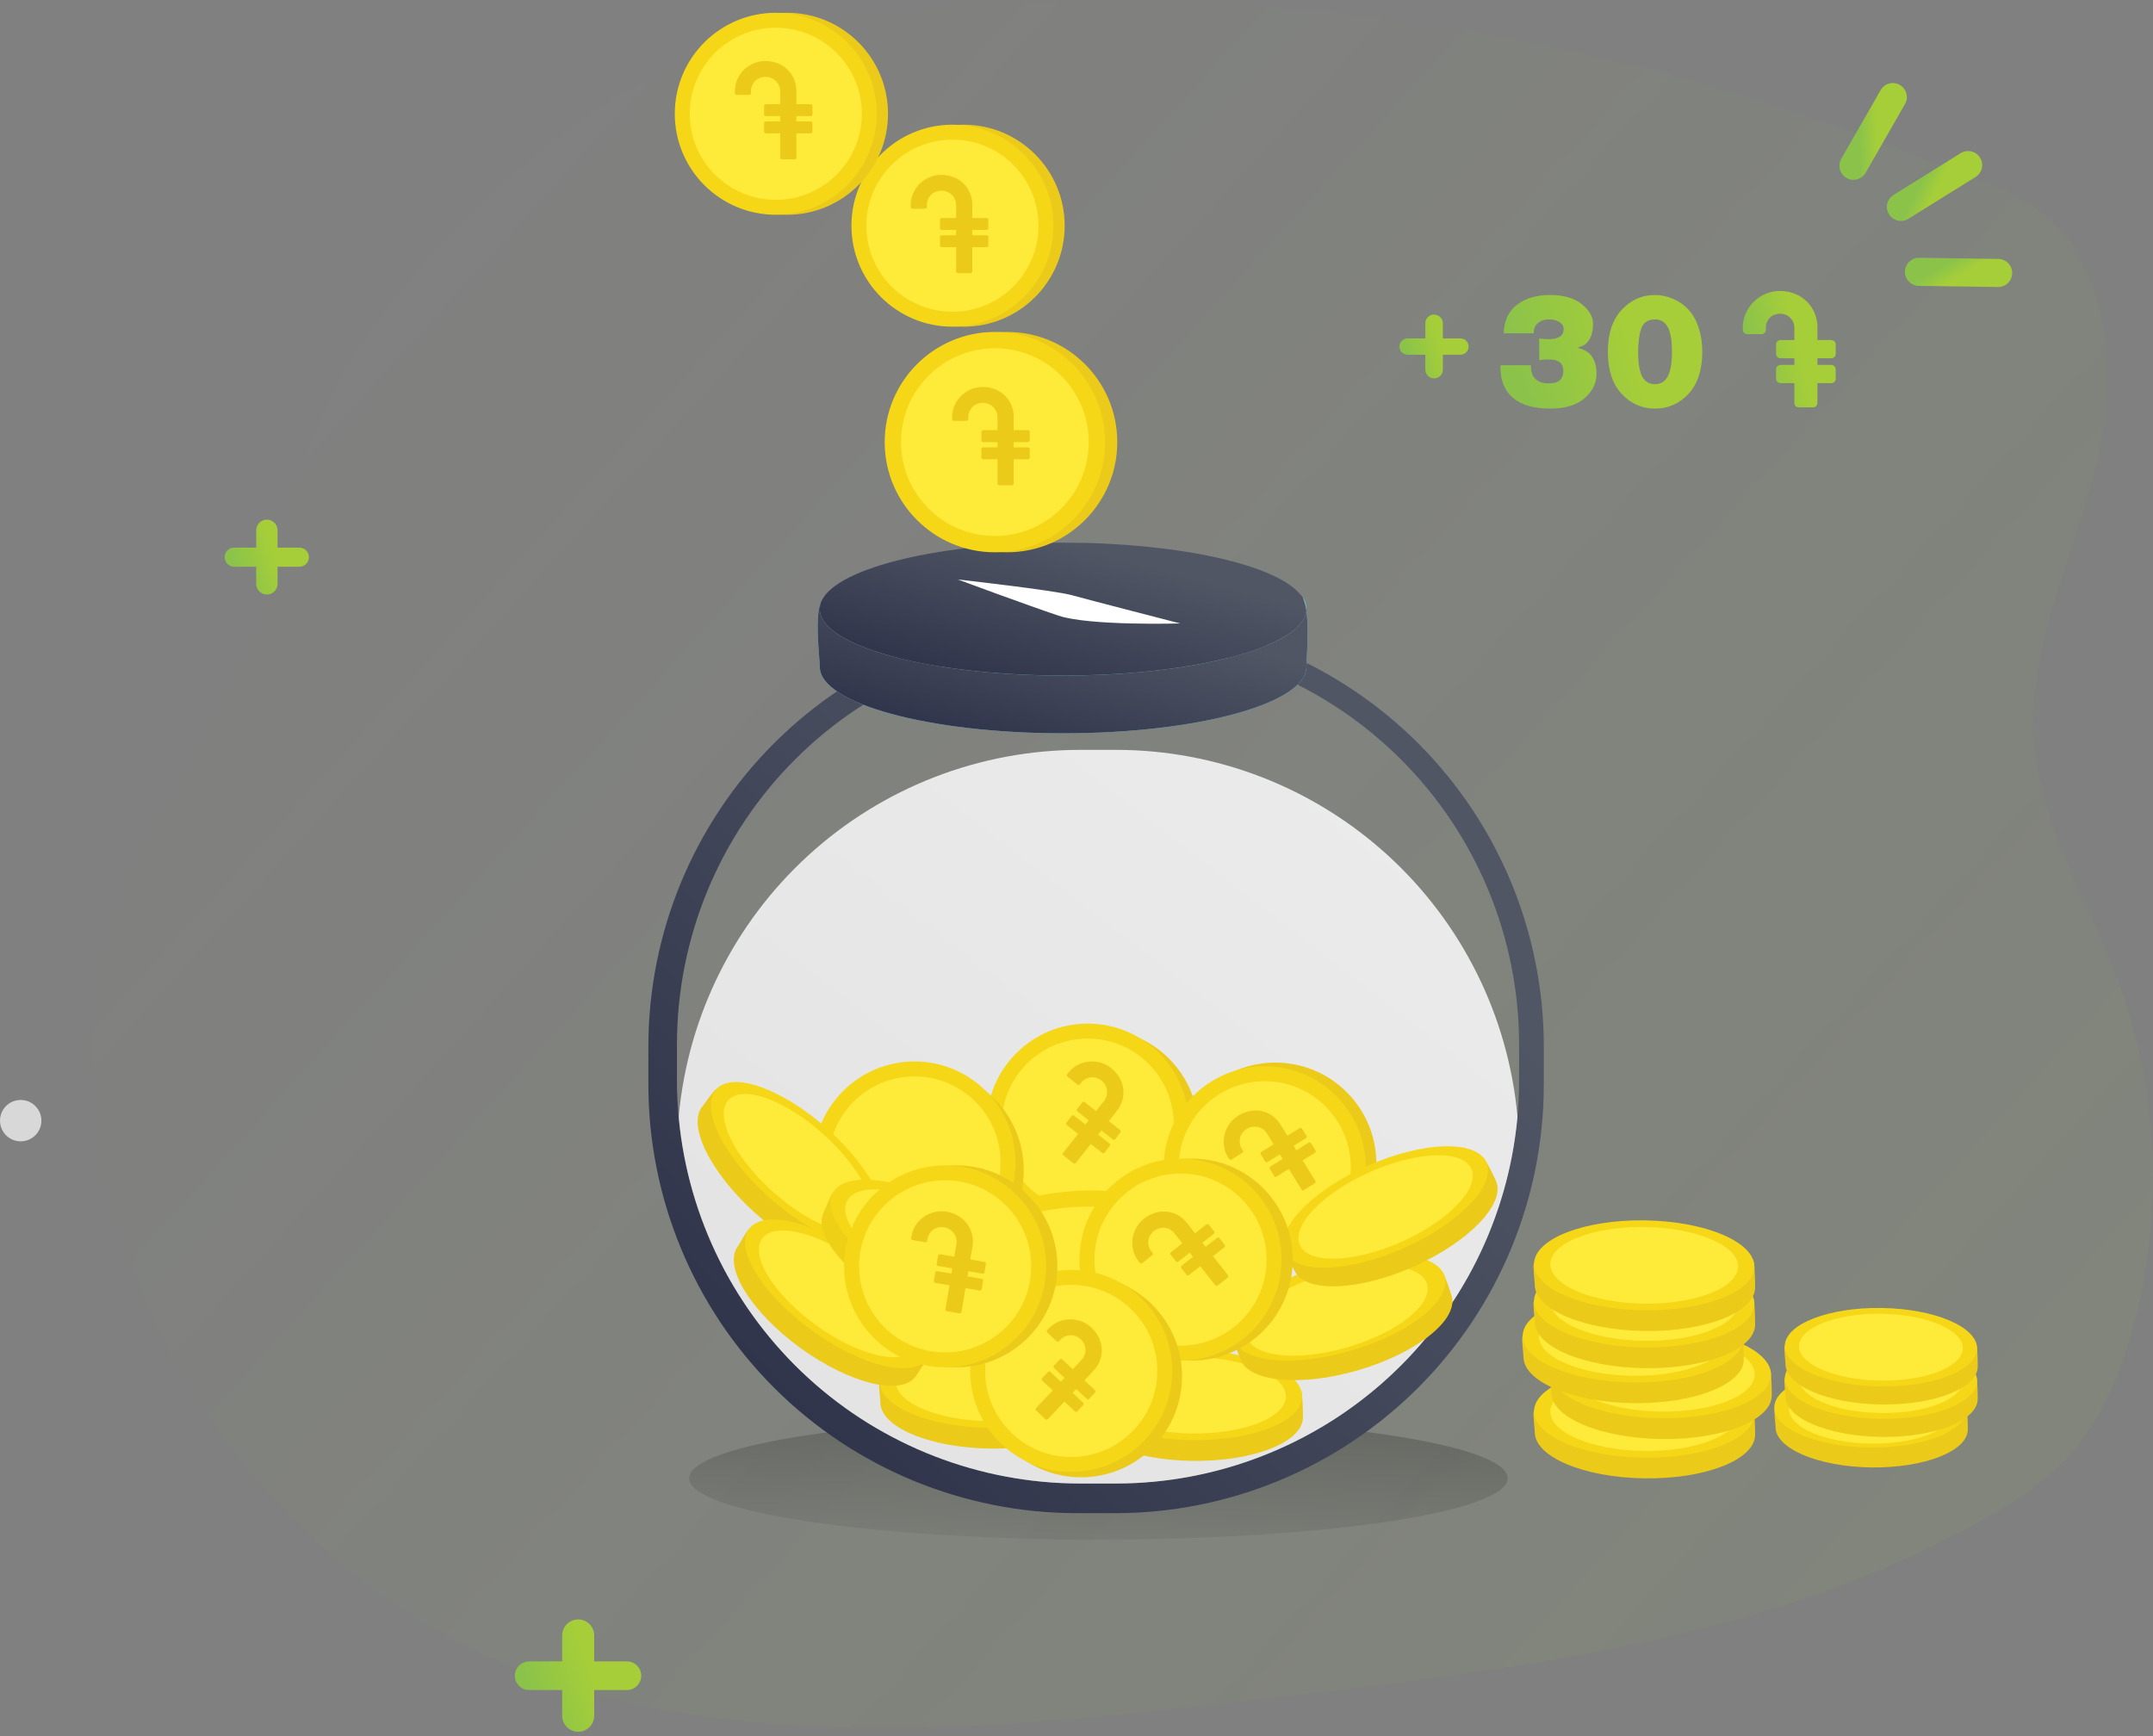 <svg width="460" height="371" viewBox="0 0 460 371" fill="none" xmlns="http://www.w3.org/2000/svg">
<rect x="0" y="0" width="460" height="371" fill="#808080" stroke="none"/>
<path d="M207.542 0.837C185.799 2.172 163.756 5.117 143.948 14.225C126.237 22.357 110.991 35.095 97.431 49.099C84.993 61.94 73.608 76.253 67.111 92.911C61.889 106.445 60.04 121.092 55.126 134.788C46.181 159.613 27.357 180.5 21.844 206.292C20.025 215.512 19.552 224.946 20.44 234.302C24.669 287.718 61.367 337.239 111.23 356.825C134.129 365.822 158.98 368.81 183.574 369.135C214.065 369.546 244.463 366.002 274.749 362.466C325.957 356.474 378.697 350.02 423.638 324.758C430.161 321.086 436.556 316.985 441.615 311.498C448.789 303.794 453.017 293.787 455.782 283.626C462.402 259.048 461.205 233.018 452.358 209.151C446.032 192.236 435.837 176.28 434.544 158.269C433.175 139.171 442.026 121.04 447.068 102.567C451.451 86.508 452.264 65.278 441.821 51.068C434.365 40.925 419.88 37.432 408.726 33.04C367.741 16.886 324.706 6.514 280.861 2.223C256.496 -0.167 231.98 -0.631 207.542 0.837V0.837Z" fill="url(#paint0_linear)"/>
<path d="M234.688 328.97C282.977 328.97 322.123 323.106 322.123 315.873C322.123 308.639 282.977 302.775 234.688 302.775C186.399 302.775 147.253 308.639 147.253 315.873C147.253 323.106 186.399 328.97 234.688 328.97Z" fill="url(#paint1_linear)"/>
<path d="M238.248 132.015H230.124C205.832 132.015 182.534 141.665 165.357 158.842C148.179 176.02 138.529 199.317 138.529 223.61V231.734C138.529 256.026 148.179 279.324 165.357 296.501C182.534 313.679 205.832 323.329 230.124 323.329H238.248C262.541 323.329 285.838 313.679 303.016 296.501C320.193 279.324 329.843 256.026 329.843 231.734V223.61C329.843 199.317 320.193 176.02 303.016 158.842C285.838 141.665 262.541 132.015 238.248 132.015V132.015ZM324.562 230.835C324.563 242.149 322.335 253.353 318.006 263.806C313.677 274.259 307.332 283.757 299.332 291.758C291.332 299.759 281.834 306.105 271.381 310.435C260.928 314.765 249.725 316.994 238.411 316.994H230.792C219.477 316.995 208.273 314.767 197.819 310.438C187.365 306.108 177.867 299.762 169.866 291.761C161.865 283.76 155.519 274.262 151.189 263.808C146.859 253.354 144.632 242.15 144.633 230.835V223.19C144.634 211.877 146.863 200.675 151.194 190.224C155.525 179.772 161.872 170.276 169.872 162.278C177.873 154.28 187.371 147.936 197.824 143.608C208.276 139.281 219.479 137.054 230.792 137.057H238.411C249.723 137.056 260.925 139.283 271.377 143.611C281.828 147.939 291.325 154.283 299.325 162.281C307.325 170.279 313.671 179.775 318.001 190.226C322.331 200.677 324.561 211.878 324.562 223.19V230.835Z" fill="url(#paint2_linear)"/>
<path d="M324.192 238.308C324.211 238.507 324.211 238.708 324.192 238.907C322.187 260.211 312.326 280.011 296.522 294.448C280.645 308.952 259.917 316.994 238.411 316.994H230.793C209.292 316.988 188.57 308.943 172.698 294.439C156.899 280.003 147.042 260.206 145.037 238.907C145.019 238.708 145.019 238.507 145.037 238.308C147.04 217.003 156.903 197.202 172.709 182.766C188.589 168.262 209.32 160.223 230.827 160.229H238.445C259.945 160.234 280.665 168.277 296.536 182.78C312.333 197.215 322.19 217.01 324.192 238.308Z" fill="url(#paint3_linear)"/>
<path d="M234.498 263.039C246.417 263.039 256.079 253.377 256.079 241.458C256.079 229.54 246.417 219.878 234.498 219.878C222.58 219.878 212.918 229.54 212.918 241.458C212.918 253.377 222.58 263.039 234.498 263.039Z" fill="#ECCA1A"/>
<path d="M232.394 261.883C244.313 261.883 253.975 252.221 253.975 240.302C253.975 228.384 244.313 218.722 232.394 218.722C220.475 218.722 210.813 228.384 210.813 240.302C210.813 252.221 220.475 261.883 232.394 261.883Z" fill="#F5D717"/>
<path d="M232.392 258.691C242.548 258.691 250.78 250.458 250.78 240.303C250.78 230.148 242.548 221.916 232.392 221.916C222.237 221.916 214.005 230.148 214.005 240.303C214.005 250.458 222.237 258.691 232.392 258.691Z" fill="#FEEA39"/>
<path d="M197.15 271.599C209.068 271.599 218.73 261.938 218.73 250.019C218.73 238.1 209.068 228.438 197.15 228.438C185.231 228.438 175.569 238.1 175.569 250.019C175.569 261.938 185.231 271.599 197.15 271.599Z" fill="#ECCA1A"/>
<path d="M195.387 269.973C207.306 269.973 216.968 260.311 216.968 248.392C216.968 236.473 207.306 226.812 195.387 226.812C183.469 226.812 173.807 236.473 173.807 248.392C173.807 260.311 183.469 269.973 195.387 269.973Z" fill="#F5D717"/>
<path d="M195.388 266.78C205.543 266.78 213.775 258.548 213.775 248.392C213.775 238.237 205.543 230.005 195.388 230.005C185.232 230.005 177 238.237 177 248.392C177 258.548 185.232 266.78 195.388 266.78Z" fill="#FEEA39"/>
<path d="M272.481 270.212C284.399 270.212 294.061 260.55 294.061 248.631C294.061 236.713 284.399 227.051 272.481 227.051C260.562 227.051 250.9 236.713 250.9 248.631C250.9 260.55 260.562 270.212 272.481 270.212Z" fill="#ECCA1A"/>
<path d="M270.212 271C282.131 271 291.793 261.338 291.793 249.419C291.793 237.501 282.131 227.839 270.212 227.839C258.294 227.839 248.632 237.501 248.632 249.419C248.632 261.338 258.294 271 270.212 271Z" fill="#F5D717"/>
<path d="M270.213 267.807C280.368 267.807 288.6 259.575 288.6 249.42C288.6 239.265 280.368 231.032 270.213 231.032C260.058 231.032 251.825 239.265 251.825 249.42C251.825 259.575 260.058 267.807 270.213 267.807Z" fill="#FEEA39"/>
<path d="M279.124 142.493C279.124 150.317 255.849 156.685 227.154 156.685C198.46 156.685 175.159 150.317 175.159 142.493C175.159 140.78 173.858 130.654 175.656 128.18C175.329 128.784 175.158 129.461 175.159 130.149C175.159 138.007 198.435 144.35 227.154 144.35C255.498 144.35 278.516 138.161 279.098 130.44C279.732 134.643 279.124 141.012 279.124 142.493Z" fill="#68E1FD"/>
<path d="M279.124 142.493C279.124 150.317 255.849 156.685 227.154 156.685C198.46 156.685 175.159 150.317 175.159 142.493C175.159 140.78 173.858 130.654 175.656 128.18C175.329 128.784 175.158 129.461 175.159 130.149C175.159 138.007 198.435 144.35 227.154 144.35C255.498 144.35 278.516 138.161 279.098 130.44C279.732 134.643 279.124 141.012 279.124 142.493Z" fill="url(#paint4_linear)"/>
<path d="M279.097 130.422C278.541 138.127 255.497 144.333 227.153 144.333C198.434 144.333 175.158 137.99 175.158 130.131C175.157 129.444 175.328 128.767 175.655 128.163C175.655 128.163 175.655 128.163 175.655 128.163C179.25 121.237 200.925 115.956 227.188 115.956C251.927 115.956 272.626 120.681 277.83 127.024C278.034 127.205 278.204 127.419 278.335 127.657C278.741 128.531 278.998 129.465 279.097 130.422V130.422Z" fill="url(#paint5_linear)"/>
<path d="M279.124 130.132C279.137 130.229 279.137 130.327 279.124 130.423C279.017 129.455 278.748 128.512 278.328 127.633C278.849 128.362 279.127 129.236 279.124 130.132Z" fill="#68E1FD"/>
<path opacity="0.37" d="M246.398 127.033H207.038V130.269H246.398V127.033Z" fill="url(#paint6_linear)"/>
<path d="M215.17 118.01C228.171 118.01 238.711 107.47 238.711 94.469C238.711 81.468 228.171 70.928 215.17 70.928C202.168 70.928 191.629 81.468 191.629 94.469C191.629 107.47 202.168 118.01 215.17 118.01Z" fill="#ECCA1A"/>
<path d="M212.559 118.01C225.561 118.01 236.1 107.47 236.1 94.469C236.1 81.468 225.561 70.928 212.559 70.928C199.558 70.928 189.019 81.468 189.019 94.469C189.019 107.47 199.558 118.01 212.559 118.01Z" fill="#F5D717"/>
<path d="M212.559 114.527C223.636 114.527 232.616 105.547 232.616 94.47C232.616 83.393 223.636 74.413 212.559 74.413C201.482 74.413 192.502 83.393 192.502 94.47C192.502 105.547 201.482 114.527 212.559 114.527Z" fill="#FEEA39"/>
<path d="M205.891 69.806C217.81 69.806 227.472 60.145 227.472 48.226C227.472 36.307 217.81 26.645 205.891 26.645C193.972 26.645 184.311 36.307 184.311 48.226C184.311 60.145 193.972 69.806 205.891 69.806Z" fill="#ECCA1A"/>
<path d="M203.494 69.806C215.412 69.806 225.074 60.145 225.074 48.226C225.074 36.307 215.412 26.645 203.494 26.645C191.575 26.645 181.913 36.307 181.913 48.226C181.913 60.145 191.575 69.806 203.494 69.806Z" fill="#F5D717"/>
<path d="M203.493 66.614C213.648 66.614 221.881 58.382 221.881 48.226C221.881 38.071 213.648 29.839 203.493 29.839C193.338 29.839 185.105 38.071 185.105 48.226C185.105 58.382 193.338 66.614 203.493 66.614Z" fill="#FEEA39"/>
<path d="M168.148 45.889C180.066 45.889 189.728 36.228 189.728 24.309C189.728 12.39 180.066 2.729 168.148 2.729C156.229 2.729 146.567 12.39 146.567 24.309C146.567 36.228 156.229 45.889 168.148 45.889Z" fill="#ECCA1A"/>
<path d="M165.751 45.889C177.67 45.889 187.332 36.228 187.332 24.309C187.332 12.39 177.67 2.729 165.751 2.729C153.833 2.729 144.171 12.39 144.171 24.309C144.171 36.228 153.833 45.889 165.751 45.889Z" fill="#F5D717"/>
<path d="M165.751 42.697C175.906 42.697 184.138 34.465 184.138 24.309C184.138 14.154 175.906 5.922 165.751 5.922C155.596 5.922 147.363 14.154 147.363 24.309C147.363 34.465 155.596 42.697 165.751 42.697Z" fill="#FEEA39"/>
<path d="M254.714 312.159C241.711 311.97 231.233 307.519 231.31 302.22C231.31 301.629 230.865 298.317 231.122 297.76C233.168 293.309 243.423 292.787 254.988 292.949C266.356 293.112 275.901 292.949 278.032 297.341C278.34 297.966 278.392 302.22 278.383 302.888C278.315 308.195 267.709 312.338 254.714 312.159Z" fill="#ECCA1A"/>
<path d="M278.214 298.46C278.29 293.156 267.813 288.705 254.813 288.519C241.813 288.333 231.213 292.482 231.137 297.786C231.062 303.09 241.539 307.54 254.538 307.727C267.538 307.913 278.138 303.764 278.214 298.46Z" fill="#F5D717"/>
<path d="M274.73 298.41C274.795 293.891 265.869 290.099 254.793 289.94C243.717 289.781 234.686 293.317 234.621 297.836C234.556 302.355 243.483 306.147 254.559 306.306C265.635 306.464 274.666 302.929 274.73 298.41Z" fill="#FEEA39"/>
<path d="M351.313 315.889C338.31 315.71 327.832 311.258 327.909 305.951C327.909 305.36 327.464 302.056 327.72 301.5C329.775 297.048 340.03 296.517 351.587 296.68C362.963 296.843 372.508 296.68 374.639 301.072C374.939 301.705 374.999 305.959 374.99 306.619C374.922 311.926 364.324 316.078 351.313 315.889Z" fill="#ECCA1A"/>
<path d="M374.83 302.194C374.906 296.89 364.429 292.44 351.43 292.254C338.43 292.068 327.83 296.216 327.754 301.52C327.678 306.824 338.155 311.275 351.155 311.461C364.155 311.647 374.755 307.498 374.83 302.194Z" fill="#F5D717"/>
<path d="M371.347 302.144C371.411 297.625 362.485 293.833 351.409 293.674C340.333 293.516 331.302 297.051 331.237 301.57C331.173 306.089 340.099 309.881 351.175 310.04C362.251 310.198 371.282 306.663 371.347 302.144Z" fill="#FEEA39"/>
<path d="M338.644 300.901L341.854 300.953C341.916 300.534 342.079 300.136 342.328 299.794C342.577 299.451 342.904 299.173 343.283 298.984L345.415 299.326C345.048 299.495 344.728 299.753 344.485 300.075C344.241 300.398 344.081 300.776 344.019 301.175C344.019 302.1 345.303 302.742 347.118 302.768C347.817 302.82 348.52 302.72 349.177 302.477C349.834 302.233 350.431 301.85 350.928 301.355C352.22 300.045 353.693 299.249 356.458 299.284C359.223 299.318 361.097 300.14 361.594 301.321H364.804V302.126H361.714C361.669 302.48 361.544 302.819 361.346 303.116C361.148 303.413 360.884 303.66 360.575 303.838L358.486 303.478C358.785 303.315 359.041 303.083 359.233 302.802C359.425 302.52 359.547 302.198 359.591 301.86C359.591 300.859 358.144 300.465 356.868 300.448C356.182 300.408 355.495 300.528 354.862 300.798C354.229 301.068 353.668 301.482 353.222 302.006C351.861 303.324 350.2 303.975 347.366 303.932C344.85 303.932 342.504 303.153 341.982 301.8L338.669 301.757L338.644 300.901Z" fill="#F8C244"/>
<path d="M354.874 307.484C341.871 307.296 331.393 302.853 331.47 297.545C331.47 296.955 331.025 293.65 331.282 293.094C333.328 288.634 343.583 288.112 355.148 288.275C366.525 288.437 376.061 288.275 378.201 292.666C378.501 293.299 378.56 297.554 378.543 298.213C378.475 303.52 367.869 307.706 354.874 307.484Z" fill="#ECCA1A"/>
<path d="M378.383 293.78C378.459 288.476 367.982 284.025 354.982 283.839C341.982 283.653 331.382 287.802 331.306 293.106C331.23 298.41 341.707 302.86 354.707 303.046C367.707 303.232 378.307 299.084 378.383 293.78Z" fill="#F5D717"/>
<path d="M374.899 293.73C374.964 289.21 366.038 285.418 354.962 285.26C343.886 285.101 334.855 288.636 334.79 293.156C334.725 297.675 343.652 301.467 354.728 301.625C365.803 301.784 374.835 298.249 374.899 293.73Z" fill="#FEEA39"/>
<path d="M342.196 292.495L345.406 292.546C345.463 292.125 345.624 291.725 345.873 291.382C346.123 291.038 346.453 290.762 346.836 290.577L348.967 290.92C348.599 291.087 348.278 291.344 348.034 291.666C347.791 291.989 347.632 292.368 347.572 292.769C347.572 293.693 348.848 294.335 350.662 294.361C351.362 294.415 352.066 294.315 352.724 294.07C353.381 293.825 353.978 293.439 354.472 292.94C355.764 291.639 357.245 290.843 360.01 290.877C362.775 290.911 364.65 291.733 365.146 292.914H368.357V293.719H365.266C365.22 294.072 365.093 294.41 364.895 294.707C364.698 295.003 364.436 295.251 364.128 295.431L362.03 295.071C362.33 294.91 362.587 294.678 362.779 294.397C362.972 294.115 363.093 293.792 363.135 293.453C363.135 292.452 361.697 292.058 360.421 292.032C359.732 291.995 359.044 292.117 358.41 292.388C357.776 292.66 357.214 293.074 356.766 293.599C355.413 294.917 353.753 295.568 350.919 295.525C348.403 295.525 346.057 294.737 345.535 293.393L342.222 293.351L342.196 292.495Z" fill="#F8C244"/>
<path d="M348.89 299.822C335.896 299.642 325.418 295.191 325.495 289.883C325.495 289.293 325.05 285.989 325.298 285.432C327.352 280.981 337.608 280.45 349.164 280.613C360.541 280.775 370.085 280.613 372.217 285.004C372.525 285.638 372.576 289.892 372.568 290.551C372.491 295.859 361.893 300.002 348.89 299.822Z" fill="#ECCA1A"/>
<path d="M372.401 286.128C372.477 280.824 362 276.373 349 276.187C336 276.001 325.4 280.15 325.324 285.454C325.248 290.758 335.725 295.208 348.725 295.395C361.725 295.581 372.325 291.432 372.401 286.128Z" fill="#F5D717"/>
<path d="M368.917 286.078C368.982 281.559 360.055 277.766 348.979 277.608C337.903 277.449 328.872 280.984 328.808 285.504C328.743 290.023 337.669 293.815 348.745 293.974C359.821 294.132 368.852 290.597 368.917 286.078Z" fill="#FEEA39"/>
<path d="M336.213 284.833L339.432 284.884C339.493 284.466 339.654 284.069 339.901 283.726C340.148 283.383 340.475 283.105 340.853 282.916L342.984 283.258C342.617 283.427 342.297 283.684 342.054 284.007C341.81 284.33 341.651 284.708 341.589 285.107C341.589 286.031 342.873 286.673 344.688 286.699C345.387 286.753 346.09 286.655 346.747 286.411C347.405 286.167 348.002 285.783 348.497 285.287C349.79 283.977 351.262 283.181 354.035 283.215C356.672 283.258 358.667 284.071 359.129 285.252L362.348 285.295V286.1L359.266 286.057C359.22 286.411 359.094 286.749 358.897 287.046C358.699 287.343 358.436 287.591 358.127 287.769L356.03 287.41C356.33 287.248 356.587 287.017 356.779 286.735C356.971 286.454 357.093 286.13 357.134 285.792C357.134 284.79 355.688 284.396 354.421 284.379C353.732 284.339 353.044 284.459 352.41 284.73C351.776 285 351.213 285.413 350.765 285.937C349.413 287.256 347.744 287.906 344.91 287.863C342.393 287.863 340.048 287.084 339.526 285.732L336.221 285.689L336.213 284.833Z" fill="#F8C244"/>
<path d="M351.313 292.349C338.31 292.161 327.832 287.718 327.909 282.411C327.909 281.82 327.464 278.516 327.72 277.959C329.775 273.499 340.03 272.977 351.587 273.14C362.963 273.302 372.508 273.14 374.639 277.531C374.939 278.165 374.999 282.419 374.99 283.078C374.922 288.386 364.324 292.537 351.313 292.349Z" fill="#ECCA1A"/>
<path d="M374.832 278.65C374.908 273.346 364.431 268.896 351.431 268.71C338.432 268.524 327.832 272.672 327.756 277.976C327.68 283.28 338.157 287.731 351.157 287.917C364.156 288.103 374.757 283.954 374.832 278.65Z" fill="#F5D717"/>
<path d="M371.349 278.6C371.413 274.081 362.487 270.289 351.411 270.13C340.335 269.972 331.304 273.507 331.239 278.026C331.175 282.545 340.101 286.337 351.177 286.496C362.253 286.655 371.284 283.119 371.349 278.6Z" fill="#FEEA39"/>
<path d="M338.644 277.36L341.854 277.411C341.916 276.992 342.079 276.595 342.328 276.252C342.577 275.909 342.904 275.632 343.283 275.442L345.415 275.785C345.048 275.954 344.728 276.211 344.485 276.534C344.241 276.856 344.081 277.234 344.019 277.634C344.019 278.558 345.303 279.2 347.118 279.226C347.817 279.278 348.52 279.179 349.177 278.935C349.834 278.691 350.431 278.309 350.928 277.814C352.22 276.504 353.693 275.708 356.458 275.742C359.223 275.776 361.097 276.598 361.594 277.779H364.804V278.601H361.714C361.669 278.955 361.544 279.294 361.346 279.591C361.148 279.888 360.884 280.136 360.575 280.313L358.486 279.954C358.785 279.79 359.041 279.558 359.233 279.277C359.425 278.996 359.547 278.673 359.591 278.336C359.591 277.334 358.144 276.94 356.868 276.923C356.182 276.884 355.495 277.003 354.862 277.274C354.229 277.544 353.668 277.957 353.222 278.481C351.861 279.8 350.2 280.45 347.366 280.407C344.85 280.407 342.504 279.628 341.982 278.276L338.669 278.233L338.644 277.36Z" fill="#F8C244"/>
<path d="M351.313 284.404C338.31 284.216 327.832 279.765 327.909 274.466C327.909 273.875 327.464 270.562 327.72 270.006C329.775 265.554 340.03 265.032 351.587 265.195C362.963 265.358 372.508 265.195 374.639 269.586C374.939 270.211 374.999 274.466 374.99 275.133C374.922 280.432 364.324 284.593 351.313 284.404Z" fill="#ECCA1A"/>
<path d="M374.833 270.705C374.909 265.401 364.432 260.95 351.432 260.764C338.433 260.578 327.833 264.727 327.757 270.031C327.681 275.335 338.158 279.786 351.158 279.972C364.157 280.158 374.757 276.009 374.833 270.705Z" fill="#F5D717"/>
<path d="M371.351 270.655C371.415 266.136 362.489 262.344 351.413 262.185C340.337 262.027 331.306 265.562 331.241 270.081C331.176 274.6 340.103 278.392 351.179 278.551C362.255 278.709 371.286 275.174 371.351 270.655Z" fill="#FEEA39"/>
<path d="M399.781 313.561C388.438 313.398 379.296 309.512 379.356 304.889C379.356 304.376 378.971 301.465 379.193 301.003C380.982 297.117 389.928 296.654 400.012 296.8C409.942 296.945 418.271 296.8 420.129 300.635C420.394 301.183 420.445 304.915 420.437 305.472C420.368 310.103 411.123 313.698 399.781 313.561Z" fill="#ECCA1A"/>
<path d="M420.156 301.126C420.202 296.497 411.046 292.653 399.704 292.54C388.362 292.427 379.13 296.087 379.084 300.715C379.038 305.344 388.194 309.188 399.536 309.301C410.878 309.414 420.11 305.754 420.156 301.126Z" fill="#F5D717"/>
<path d="M417.247 301.575C417.304 297.632 409.517 294.324 399.854 294.186C390.192 294.047 382.313 297.131 382.256 301.074C382.2 305.016 389.987 308.325 399.65 308.463C409.312 308.601 417.191 305.517 417.247 301.575Z" fill="#FEEA39"/>
<path d="M388.713 300.482L391.521 300.525C391.575 300.161 391.716 299.815 391.932 299.517C392.148 299.219 392.433 298.977 392.762 298.812L394.62 299.112C394.301 299.262 394.023 299.488 393.811 299.77C393.599 300.052 393.46 300.382 393.404 300.73C393.404 301.535 394.525 302.091 396.109 302.117C396.719 302.16 397.33 302.073 397.903 301.86C398.476 301.648 398.997 301.315 399.43 300.884C400.049 300.241 400.804 299.746 401.639 299.435C402.475 299.123 403.37 299.004 404.258 299.086C406.57 299.086 408.307 299.806 408.71 300.858L411.518 300.901V301.603L408.83 301.56C408.783 301.863 408.67 302.151 408.498 302.404C408.326 302.657 408.1 302.869 407.837 303.024L406.005 302.707C406.265 302.563 406.487 302.359 406.652 302.112C406.817 301.865 406.921 301.582 406.955 301.286C406.955 300.43 405.688 300.071 404.584 300.054C403.984 300.017 403.383 300.121 402.83 300.357C402.278 300.594 401.787 300.956 401.399 301.415C400.209 302.562 398.763 303.127 396.263 303.127C394.072 303.127 391.983 302.451 391.564 301.269H388.679L388.713 300.482Z" fill="#F8C244"/>
<path d="M401.895 307.038C390.553 306.876 381.41 302.998 381.479 298.367C381.479 297.853 381.094 294.943 381.316 294.481C383.105 290.594 392.051 290.14 402.135 290.277C412.056 290.423 420.386 290.277 422.243 294.112C422.517 294.66 422.56 298.393 422.551 298.949C422.491 303.58 413.238 307.201 401.895 307.038Z" fill="#ECCA1A"/>
<path d="M422.406 295.087C422.472 290.459 413.332 286.576 401.992 286.413C390.651 286.251 381.404 289.871 381.338 294.499C381.271 299.127 390.411 303.01 401.752 303.173C413.092 303.335 422.34 299.715 422.406 295.087Z" fill="#F5D717"/>
<path d="M419.366 295.043C419.423 291.1 411.636 287.792 401.973 287.654C392.311 287.516 384.432 290.6 384.376 294.542C384.319 298.485 392.106 301.793 401.769 301.931C411.431 302.069 419.31 298.985 419.366 295.043Z" fill="#FEEA39"/>
<path d="M390.835 294.01H393.634C393.69 293.645 393.832 293.299 394.05 293.001C394.267 292.703 394.554 292.462 394.884 292.298L396.742 292.597C396.421 292.743 396.142 292.967 395.93 293.248C395.718 293.529 395.579 293.859 395.526 294.207C395.526 295.011 396.648 295.576 398.223 295.594C398.834 295.643 399.449 295.558 400.024 295.345C400.599 295.132 401.121 294.796 401.553 294.361C402.17 293.717 402.925 293.221 403.761 292.91C404.597 292.598 405.493 292.48 406.381 292.563C408.683 292.563 410.43 293.291 410.832 294.335L413.631 294.378V295.08L410.935 295.037C410.892 295.341 410.781 295.631 410.609 295.885C410.436 296.138 410.208 296.349 409.942 296.501L408.118 296.193C408.379 296.048 408.601 295.844 408.768 295.597C408.935 295.35 409.041 295.067 409.077 294.772C409.077 293.916 407.819 293.556 406.706 293.539C406.111 293.505 405.516 293.607 404.965 293.837C404.415 294.067 403.925 294.419 403.53 294.866C402.349 296.013 400.894 296.578 398.394 296.578C396.194 296.578 394.114 295.893 393.694 294.72L390.81 294.678L390.835 294.01Z" fill="#F8C244"/>
<path d="M401.895 300.105C390.553 299.942 381.41 296.064 381.479 291.433C381.479 290.92 381.094 288.009 381.316 287.547C383.105 283.661 392.051 283.207 402.135 283.344C412.056 283.489 420.386 283.344 422.243 287.179C422.517 287.727 422.56 291.459 422.551 292.015C422.491 296.647 413.238 300.268 401.895 300.105Z" fill="#ECCA1A"/>
<path d="M422.407 288.157C422.473 283.529 413.333 279.646 401.993 279.484C390.652 279.321 381.405 282.942 381.339 287.57C381.272 292.198 390.412 296.081 401.753 296.243C413.093 296.405 422.341 292.785 422.407 288.157Z" fill="#F5D717"/>
<path d="M419.368 288.113C419.425 284.171 411.638 280.863 401.975 280.724C392.313 280.586 384.434 283.67 384.378 287.612C384.321 291.555 392.108 294.863 401.771 295.001C411.433 295.14 419.312 292.056 419.368 288.113Z" fill="#FEEA39"/>
<path d="M290.244 292.769C277.772 296.433 266.446 295.277 264.948 290.201C264.786 289.636 263.373 286.605 263.459 286.006C264.101 281.144 273.731 277.608 284.86 274.347C295.774 271.145 304.839 268.149 308.178 271.736C308.657 272.241 309.967 276.299 310.155 276.932C311.619 282.026 302.716 289.096 290.244 292.769Z" fill="#ECCA1A"/>
<path d="M288.747 288.576C301.221 284.912 310.121 277.816 308.626 272.726C307.131 267.637 295.807 266.481 283.333 270.146C270.858 273.81 261.958 280.906 263.453 285.996C264.948 291.085 276.272 292.24 288.747 288.576Z" fill="#F5D717"/>
<path d="M287.936 287.875C298.57 284.773 306.165 278.741 304.899 274.402C303.634 270.063 293.987 269.06 283.353 272.162C272.719 275.264 265.125 281.295 266.39 285.634C267.656 289.973 277.302 290.976 287.936 287.875Z" fill="#FEEA39"/>
<path d="M211.497 309.53C198.494 309.341 188.016 304.89 188.093 299.591C188.093 299.001 187.648 295.688 187.905 295.14C189.959 290.68 200.215 290.158 211.771 290.32C223.148 290.483 232.692 290.32 234.824 294.712C235.124 295.337 235.184 299.6 235.175 300.259C235.098 305.566 224.5 309.71 211.497 309.53Z" fill="#ECCA1A"/>
<path d="M235 295.831C235.076 290.527 224.599 286.076 211.599 285.89C198.6 285.704 188 289.853 187.924 295.157C187.848 300.461 198.325 304.912 211.325 305.098C224.324 305.284 234.924 301.135 235 295.831Z" fill="#F5D717"/>
<path d="M231.518 295.781C231.582 291.262 222.656 287.47 211.58 287.311C200.504 287.153 191.473 290.688 191.408 295.207C191.343 299.726 200.27 303.518 211.346 303.677C222.422 303.835 231.453 300.3 231.518 295.781Z" fill="#FEEA39"/>
<path d="M301.971 270.665C290.09 275.947 278.705 276.289 276.556 271.444C276.316 270.905 274.519 268.089 274.519 267.481C274.519 262.576 283.61 257.799 294.207 253.108C304.608 248.494 313.203 244.334 316.978 247.45C317.525 247.886 319.357 251.73 319.623 252.338C321.737 257.2 313.853 265.392 301.971 270.665Z" fill="#ECCA1A"/>
<path d="M299.943 266.68C311.826 261.404 319.714 253.197 317.561 248.349C315.409 243.501 304.031 243.847 292.148 249.123C280.266 254.399 272.378 262.606 274.53 267.454C276.683 272.302 288.06 271.955 299.943 266.68Z" fill="#F5D717"/>
<path d="M299.367 265.382C309.491 260.887 316.212 253.894 314.378 249.763C312.544 245.633 302.85 245.928 292.726 250.422C282.602 254.917 275.881 261.91 277.715 266.041C279.549 270.172 289.243 269.876 299.367 265.382Z" fill="#FEEA39"/>
<path d="M161.274 259.127C151.618 250.43 146.662 240.183 150.206 236.237C150.6 235.8 152.44 233.01 152.996 232.761C157.473 230.758 165.537 237.119 174.132 244.857C182.581 252.467 189.883 258.614 188.59 263.339C188.402 264.007 185.645 267.251 185.166 267.747C181.673 271.685 170.965 267.824 161.274 259.127Z" fill="#ECCA1A"/>
<path d="M188.009 264.253C191.558 260.311 186.603 250.063 176.942 241.364C167.28 232.664 156.57 228.808 153.021 232.75C149.471 236.692 154.426 246.94 164.088 255.639C173.75 264.339 184.46 268.195 188.009 264.253Z" fill="#F5D717"/>
<path d="M185.421 261.922C188.445 258.563 184.224 249.831 175.992 242.419C167.76 235.007 158.635 231.722 155.611 235.08C152.586 238.439 156.808 247.171 165.04 254.583C173.272 261.995 182.397 265.28 185.421 261.922Z" fill="#FEEA39"/>
<path d="M230.262 278.165C217.31 279.355 206.421 276.042 205.933 270.761C205.882 270.178 205.077 266.934 205.274 266.352C206.841 261.704 216.985 260.094 228.498 259.033C239.823 257.989 249.3 256.799 251.885 260.959C252.253 261.55 252.741 265.778 252.818 266.438C253.306 271.754 243.205 276.967 230.262 278.165Z" fill="#E8A825"/>
<path d="M229.614 273.749C242.56 272.554 252.66 267.304 252.173 262.022C251.686 256.74 240.796 253.426 227.85 254.621C214.903 255.815 204.803 261.065 205.29 266.347C205.778 271.629 216.668 274.943 229.614 273.749Z" fill="#F5D717"/>
<path d="M229.483 274.333C240.513 273.316 249.119 268.843 248.703 264.342C248.288 259.842 239.01 257.018 227.98 258.035C216.95 259.053 208.344 263.526 208.759 268.027C209.175 272.527 218.453 275.351 229.483 274.333Z" fill="#FEEA39"/>
<path d="M170.982 288.018C160.47 280.365 154.486 270.683 157.602 266.403C157.953 265.924 159.494 262.979 160.016 262.654C164.296 260.197 172.942 265.684 182.273 272.49C191.467 279.192 199.394 284.551 198.537 289.379C198.426 290.072 195.969 293.582 195.627 294.113C192.545 298.367 181.494 295.637 170.982 288.018Z" fill="#ECCA1A"/>
<path d="M198.084 290.321C201.206 286.033 195.217 276.353 184.707 268.7C174.197 261.047 163.145 258.319 160.023 262.607C156.9 266.895 162.889 276.576 173.4 284.228C183.91 291.881 194.961 294.609 198.084 290.321Z" fill="#F5D717"/>
<path d="M195.267 288.271C197.928 284.617 192.825 276.369 183.871 269.849C174.916 263.329 165.5 261.005 162.84 264.659C160.179 268.312 165.282 276.56 174.236 283.08C183.191 289.601 192.607 291.925 195.267 288.271Z" fill="#FEEA39"/>
<path d="M192.152 278.601C180.732 272.395 173.516 263.595 176.05 258.912C176.332 258.399 177.462 255.257 177.95 254.88C181.836 251.893 191.159 256.19 201.32 261.729C211.318 267.156 219.853 271.427 219.69 276.324C219.69 277.026 217.747 280.818 217.43 281.4C214.896 286.031 203.58 284.782 192.152 278.601Z" fill="#EED117"/>
<path d="M219.324 277.353C221.855 272.692 214.645 263.884 203.219 257.68C191.793 251.476 180.479 250.226 177.948 254.888C175.417 259.55 182.628 268.358 194.053 274.561C205.479 280.765 216.793 282.015 219.324 277.353Z" fill="#F5D717"/>
<path d="M216.263 275.692C218.419 271.72 212.276 264.215 202.542 258.93C192.807 253.644 183.167 252.579 181.01 256.551C178.854 260.523 184.997 268.028 194.732 273.313C204.466 278.599 214.106 279.664 216.263 275.692Z" fill="#FEEA39"/>
<path d="M187.889 259.417L190.714 260.949C190.96 260.603 191.288 260.323 191.669 260.135C192.05 259.947 192.472 259.856 192.896 259.871L194.609 261.163C194.206 261.143 193.805 261.222 193.441 261.394C193.076 261.566 192.76 261.824 192.52 262.148C192.075 263.004 192.922 264.134 194.523 264.998C195.115 265.372 195.783 265.612 196.478 265.701C197.173 265.789 197.879 265.725 198.546 265.512C200.258 264.955 201.97 264.938 204.41 266.257C206.85 267.575 208.134 269.15 207.98 270.426L210.805 271.966L210.419 272.668L207.706 271.196C207.502 271.48 207.235 271.713 206.926 271.878C206.617 272.043 206.275 272.135 205.925 272.146L204.213 270.862C204.551 270.855 204.883 270.767 205.181 270.607C205.479 270.446 205.734 270.217 205.925 269.938C206.405 269.082 205.3 268.029 204.213 267.421C203.623 267.068 202.959 266.855 202.273 266.8C201.587 266.746 200.898 266.849 200.258 267.104C198.444 267.643 196.663 267.447 194.18 266.094C191.963 264.896 190.234 263.149 190.397 261.711L187.486 260.136L187.889 259.417Z" fill="#F8C244"/>
<path d="M254.624 290.723C266.543 290.723 276.205 281.061 276.205 269.143C276.205 257.224 266.543 247.562 254.624 247.562C242.706 247.562 233.044 257.224 233.044 269.143C233.044 281.061 242.706 290.723 254.624 290.723Z" fill="#ECCA1A"/>
<path d="M252.228 290.723C264.147 290.723 273.808 281.061 273.808 269.143C273.808 257.224 264.147 247.562 252.228 247.562C240.309 247.562 230.647 257.224 230.647 269.143C230.647 281.061 240.309 290.723 252.228 290.723Z" fill="#F5D717"/>
<path d="M252.227 287.53C262.383 287.53 270.615 279.298 270.615 269.143C270.615 258.988 262.383 250.755 252.227 250.755C242.072 250.755 233.84 258.988 233.84 269.143C233.84 279.298 242.072 287.53 252.227 287.53Z" fill="#FEEA39"/>
<path d="M230.964 315.667C242.883 315.667 252.545 306.005 252.545 294.086C252.545 282.168 242.883 272.506 230.964 272.506C219.046 272.506 209.384 282.168 209.384 294.086C209.384 306.005 219.046 315.667 230.964 315.667Z" fill="#ECCA1A"/>
<path d="M228.867 314.512C240.785 314.512 250.447 304.85 250.447 292.931C250.447 281.013 240.785 271.351 228.867 271.351C216.948 271.351 207.286 281.013 207.286 292.931C207.286 304.85 216.948 314.512 228.867 314.512Z" fill="#F5D717"/>
<path d="M228.866 311.318C239.021 311.318 247.254 303.086 247.254 292.93C247.254 282.775 239.021 274.543 228.866 274.543C218.711 274.543 210.479 282.775 210.479 292.93C210.479 303.086 218.711 311.318 228.866 311.318Z" fill="#FEEA39"/>
<path d="M204.332 292.17C216.251 292.17 225.913 282.508 225.913 270.589C225.913 258.671 216.251 249.009 204.332 249.009C192.414 249.009 182.752 258.671 182.752 270.589C182.752 282.508 192.414 292.17 204.332 292.17Z" fill="#ECCA1A"/>
<path d="M201.936 292.17C213.855 292.17 223.516 282.508 223.516 270.589C223.516 258.671 213.855 249.009 201.936 249.009C190.017 249.009 180.355 258.671 180.355 270.589C180.355 282.508 190.017 292.17 201.936 292.17Z" fill="#F5D717"/>
<path d="M201.935 288.976C212.091 288.976 220.323 280.744 220.323 270.589C220.323 260.434 212.091 252.201 201.935 252.201C191.78 252.201 183.548 260.434 183.548 270.589C183.548 280.744 191.78 288.976 201.935 288.976Z" fill="#FEEA39"/>
<path d="M204.629 123.821C204.629 123.821 225.254 126.128 229.036 127.186C232.819 128.243 252.165 133.218 252.165 133.218C252.165 133.218 232.819 133.771 226.186 131.56C219.553 129.349 204.629 123.821 204.629 123.821Z" fill="white"/>
<circle cx="4.422" cy="239.458" r="4.422" fill="#D8D8D8"/>
<path d="M173.582 24.449V22.631C173.582 22.429 173.416 22.266 173.211 22.266H170.143V19.362C170.143 16.723 168.48 14.332 165.947 13.448C161.332 11.838 157 15.176 157 19.49V19.913C157 20.114 157.166 20.277 157.371 20.277H160.078C160.283 20.277 160.449 20.114 160.449 19.913V19.345C160.449 18.385 161.15 17.219 162.026 16.794C164.367 15.656 166.693 17.311 166.693 19.49V22.266H163.625C163.42 22.266 163.254 22.43 163.254 22.631V24.449C163.254 24.651 163.42 24.814 163.625 24.814H166.693V25.942H163.625C163.42 25.942 163.254 26.106 163.254 26.307V28.125C163.254 28.327 163.42 28.49 163.625 28.49H166.693V33.676C166.693 33.877 166.86 34.041 167.065 34.041H169.772C169.977 34.041 170.143 33.877 170.143 33.676V28.49H173.211C173.416 28.49 173.582 28.326 173.582 28.125V26.307C173.582 26.106 173.416 25.942 173.211 25.942H170.143V24.814H173.211C173.416 24.814 173.582 24.65 173.582 24.449Z" fill="#ECCA1A"/>
<path d="M238.255 243.408L239.379 241.984C239.503 241.826 239.473 241.595 239.312 241.467L236.897 239.559L238.692 237.285C240.323 235.218 240.491 232.312 239.044 230.045C236.406 225.912 230.933 225.833 228.268 229.211L228.006 229.542C227.882 229.7 227.912 229.931 228.073 230.059L230.204 231.742C230.365 231.87 230.597 231.845 230.721 231.688L231.073 231.243C231.666 230.491 232.937 230.014 233.89 230.225C236.436 230.791 237.244 233.533 235.898 235.24L234.182 237.414L231.767 235.506C231.605 235.378 231.374 235.403 231.249 235.561L230.126 236.984C230.001 237.142 230.031 237.373 230.193 237.501L232.608 239.409L231.91 240.293L229.495 238.385C229.334 238.257 229.102 238.282 228.978 238.439L227.854 239.863C227.73 240.021 227.76 240.252 227.921 240.379L230.336 242.287L227.131 246.349C227.007 246.507 227.037 246.738 227.198 246.865L229.329 248.549C229.49 248.676 229.722 248.652 229.846 248.494L233.051 244.433L235.466 246.341C235.628 246.468 235.859 246.444 235.984 246.286L237.107 244.862C237.232 244.705 237.202 244.474 237.04 244.346L234.625 242.438L235.323 241.554L237.738 243.462C237.899 243.59 238.131 243.565 238.255 243.408Z" fill="#ECCA1A"/>
<path d="M279.139 242.703L278.186 241.163C278.081 240.992 277.854 240.942 277.679 241.051L275.058 242.679L273.537 240.219C272.155 237.984 269.483 236.842 266.858 237.437C262.072 238.523 260.121 243.649 262.379 247.302L262.601 247.661C262.706 247.831 262.934 247.881 263.109 247.772L265.421 246.336C265.596 246.227 265.652 246.001 265.547 245.83L265.249 245.349C264.747 244.536 264.735 243.177 265.26 242.352C266.664 240.146 269.517 240.313 270.658 242.158L272.112 244.51L269.492 246.138C269.317 246.247 269.26 246.473 269.366 246.644L270.318 248.184C270.423 248.354 270.65 248.404 270.826 248.295L273.446 246.667L274.037 247.623L271.417 249.251C271.241 249.36 271.185 249.587 271.29 249.757L272.242 251.297C272.348 251.468 272.575 251.518 272.75 251.409L275.371 249.781L278.086 254.173C278.192 254.344 278.419 254.394 278.594 254.285L280.906 252.848C281.081 252.74 281.138 252.513 281.032 252.343L278.317 247.95L280.937 246.322C281.112 246.213 281.169 245.987 281.063 245.816L280.111 244.276C280.006 244.106 279.778 244.056 279.603 244.165L276.983 245.793L276.392 244.837L279.012 243.209C279.188 243.1 279.244 242.873 279.139 242.703Z" fill="#ECCA1A"/>
<path d="M211.169 48.769V46.951C211.169 46.75 211.003 46.587 210.798 46.587H207.73V43.682C207.73 41.043 206.067 38.652 203.534 37.769C198.918 36.158 194.587 39.496 194.587 43.81V44.233C194.587 44.435 194.753 44.598 194.958 44.598H197.665C197.87 44.598 198.036 44.434 198.036 44.233V43.665C198.036 42.705 198.737 41.54 199.613 41.114C201.954 39.976 204.28 41.631 204.28 43.81V46.587H201.212C201.007 46.587 200.841 46.75 200.841 46.951V48.77C200.841 48.971 201.007 49.134 201.212 49.134H204.28V50.263H201.212C201.007 50.263 200.841 50.426 200.841 50.627V52.446C200.841 52.647 201.007 52.81 201.212 52.81H204.28V57.996C204.28 58.198 204.447 58.361 204.652 58.361H207.359C207.564 58.361 207.73 58.198 207.73 57.996V52.81H210.798C211.003 52.81 211.169 52.647 211.169 52.446V50.627C211.169 50.426 211.003 50.263 210.798 50.263H207.73V49.134H210.798C211.003 49.134 211.169 48.971 211.169 48.769Z" fill="#ECCA1A"/>
<path d="M232.703 298.895L233.95 297.573C234.088 297.426 234.079 297.194 233.93 297.053L231.697 294.946L233.689 292.834C235.498 290.916 235.927 288.036 234.69 285.654C232.434 281.313 226.991 280.765 224.033 283.901L223.743 284.208C223.605 284.355 223.614 284.588 223.763 284.729L225.734 286.588C225.883 286.729 226.116 286.724 226.254 286.578L226.644 286.164C227.302 285.467 228.611 285.1 229.541 285.393C232.025 286.174 232.584 288.974 231.09 290.558L229.185 292.577L226.952 290.47C226.803 290.329 226.57 290.333 226.432 290.48L225.185 291.801C225.047 291.948 225.056 292.181 225.205 292.321L227.438 294.428L226.664 295.249L224.431 293.142C224.282 293.001 224.049 293.006 223.911 293.152L222.664 294.474C222.526 294.62 222.535 294.853 222.684 294.994L224.917 297.101L221.361 300.871C221.223 301.017 221.232 301.25 221.381 301.391L223.352 303.25C223.501 303.391 223.734 303.386 223.872 303.24L227.429 299.47L229.662 301.577C229.811 301.718 230.044 301.713 230.182 301.567L231.429 300.245C231.567 300.099 231.558 299.866 231.409 299.725L229.175 297.618L229.949 296.797L232.183 298.905C232.332 299.046 232.565 299.041 232.703 298.895Z" fill="#ECCA1A"/>
<path d="M220.013 94.096V92.277C220.013 92.076 219.847 91.913 219.642 91.913H216.574V89.008C216.574 86.369 214.91 83.978 212.378 83.095C207.762 81.484 203.431 84.823 203.431 89.136V89.559C203.431 89.761 203.597 89.924 203.802 89.924H206.509C206.714 89.924 206.88 89.761 206.88 89.559V88.991C206.88 88.031 207.58 86.866 208.456 86.44C210.798 85.302 213.124 86.957 213.124 89.136V91.913H210.056C209.851 91.913 209.685 92.076 209.685 92.278V94.096C209.685 94.297 209.851 94.46 210.056 94.46H213.124V95.589H210.056C209.851 95.589 209.685 95.752 209.685 95.954V97.772C209.685 97.973 209.851 98.136 210.056 98.136H213.124V103.323C213.124 103.524 213.29 103.687 213.495 103.687H216.202C216.407 103.687 216.574 103.524 216.574 103.323V98.136H219.642C219.847 98.136 220.013 97.973 220.013 97.772V95.954C220.013 95.752 219.847 95.589 219.642 95.589H216.574V94.46H219.642C219.847 94.46 220.013 94.297 220.013 94.096Z" fill="#ECCA1A"/>
<path d="M391.958 75.642V73.576C391.958 73.204 391.653 72.91 391.285 72.91H388.05V69.861C388.05 66.756 386.093 63.944 383.114 62.904C377.706 61.017 372.612 64.93 372.612 70.006V70.487C372.612 70.859 372.918 71.153 373.285 71.153H376.361C376.729 71.153 377.034 70.859 377.034 70.487V69.841C377.034 69.353 377.214 68.794 377.52 68.296C377.825 67.797 378.24 67.384 378.684 67.169C381.18 65.956 383.627 67.718 383.627 70.007V72.911H380.392C380.025 72.911 379.719 73.204 379.719 73.576V75.642C379.719 76.014 380.025 76.308 380.392 76.308H383.627V78.224H380.392C380.025 78.224 379.719 78.518 379.719 78.89V80.956C379.719 81.328 380.025 81.621 380.392 81.621H383.627V86.127C383.627 86.499 383.933 86.793 384.3 86.793H387.377C387.744 86.793 388.05 86.499 388.05 86.127V81.621H391.285C391.652 81.621 391.958 81.328 391.958 80.956V78.89C391.958 78.518 391.652 78.224 391.285 78.224H388.05V76.308H391.285C391.653 76.308 391.958 76.014 391.958 75.642Z" fill="url(#paint7_linear)" stroke="url(#paint8_linear)" stroke-width="0.502"/>
<path d="M259.393 263.114L258.273 261.687C258.149 261.529 257.918 261.504 257.756 261.631L255.336 263.532L253.547 261.253C251.922 259.182 249.138 258.337 246.596 259.213C241.963 260.809 240.602 266.114 243.258 269.499L243.518 269.831C243.642 269.989 243.874 270.014 244.036 269.887L246.171 268.21C246.333 268.082 246.364 267.851 246.24 267.693L245.89 267.247C245.299 266.494 245.133 265.146 245.562 264.269C246.709 261.925 249.563 261.782 250.905 263.492L252.614 265.671L250.194 267.572C250.032 267.699 250.002 267.93 250.126 268.088L251.245 269.515C251.369 269.673 251.601 269.698 251.763 269.571L254.183 267.67L254.878 268.555L252.458 270.457C252.296 270.584 252.265 270.815 252.389 270.973L253.509 272.4C253.633 272.558 253.864 272.583 254.026 272.456L256.446 270.555L259.639 274.625C259.764 274.783 259.995 274.808 260.157 274.681L262.292 273.003C262.454 272.876 262.485 272.645 262.361 272.487L259.167 268.417L261.588 266.515C261.75 266.388 261.78 266.157 261.656 265.999L260.537 264.572C260.413 264.414 260.181 264.389 260.019 264.516L257.599 266.418L256.904 265.532L259.324 263.63C259.486 263.503 259.517 263.272 259.393 263.114Z" fill="#ECCA1A"/>
<path d="M210.349 271.854L210.648 270.066C210.681 269.868 210.543 269.679 210.341 269.644L207.304 269.119L207.782 266.263C208.216 263.669 206.963 261.034 204.602 259.731C200.298 257.357 195.461 259.898 194.751 264.139L194.681 264.555C194.648 264.753 194.786 264.941 194.989 264.977L197.668 265.44C197.871 265.475 198.063 265.343 198.096 265.145L198.189 264.586C198.347 263.643 199.232 262.617 200.17 262.349C202.675 261.631 204.705 263.656 204.346 265.798L203.889 268.528L200.852 268.003C200.649 267.968 200.458 268.1 200.425 268.298L200.125 270.085C200.092 270.283 200.23 270.472 200.433 270.507L203.47 271.032L203.284 272.142L200.247 271.617C200.044 271.582 199.853 271.714 199.819 271.912L199.52 273.699C199.487 273.897 199.625 274.086 199.828 274.121L202.864 274.646L202.011 279.745C201.977 279.943 202.115 280.132 202.318 280.167L204.998 280.631C205.201 280.666 205.392 280.534 205.425 280.336L206.279 275.237L209.316 275.762C209.519 275.798 209.71 275.666 209.743 275.468L210.043 273.68C210.076 273.482 209.938 273.293 209.735 273.258L206.698 272.733L206.884 271.623L209.921 272.148C210.124 272.184 210.316 272.052 210.349 271.854Z" fill="#ECCA1A"/>
<path d="M331.182 63.036C334.046 63.036 336.285 63.672 337.898 64.945C339.535 66.24 340.353 67.649 340.353 69.172C340.353 70.649 340.069 71.82 339.501 72.683C338.955 73.524 338.171 74.036 337.148 74.218L337.216 74.354C338.603 74.718 339.591 75.354 340.182 76.263C340.796 77.172 341.103 78.365 341.103 79.843C341.103 81.888 340.239 83.649 338.512 85.127C336.83 86.581 334.376 87.308 331.148 87.308C327.716 87.308 325.091 86.547 323.273 85.024C321.478 83.502 320.58 81.331 320.58 78.513C320.58 78.286 320.603 78.127 320.648 78.036H327.091V78.24C327.091 79.422 327.41 80.331 328.046 80.968C328.705 81.604 329.637 81.922 330.841 81.922C331.91 81.922 332.705 81.706 333.228 81.274C333.751 80.843 334.012 80.172 334.012 79.263C334.012 78.445 333.762 77.831 333.262 77.422C332.762 77.013 331.944 76.808 330.807 76.808C330.444 76.808 330.114 76.82 329.819 76.843C329.546 76.865 329.228 76.911 328.864 76.979V72.343C329.773 72.433 330.421 72.479 330.807 72.479C332.989 72.479 334.08 71.763 334.08 70.331C334.08 69.718 333.785 69.218 333.194 68.831C332.603 68.445 331.864 68.252 330.978 68.252C329.978 68.252 329.182 68.513 328.591 69.036C328.001 69.536 327.705 70.183 327.705 70.979V71.218H321.296C321.319 68.627 322.228 66.615 324.023 65.183C325.841 63.752 328.228 63.036 331.182 63.036ZM353.579 63.036C354.943 63.036 356.261 63.32 357.534 63.888C358.829 64.456 359.92 65.229 360.806 66.206C361.761 67.274 362.477 68.581 362.954 70.127C363.454 71.672 363.704 73.354 363.704 75.172C363.704 79.013 362.727 82.002 360.772 84.138C358.818 86.252 356.431 87.308 353.613 87.308C350.795 87.308 348.409 86.252 346.454 84.138C344.499 82.024 343.522 79.036 343.522 75.172C343.522 71.308 344.511 68.32 346.488 66.206C348.443 64.093 350.806 63.036 353.579 63.036ZM349.999 75.172C349.999 77.649 350.295 79.422 350.886 80.49C351.477 81.558 352.374 82.093 353.579 82.093C354.806 82.093 355.715 81.547 356.306 80.456C356.92 79.343 357.227 77.581 357.227 75.172C357.227 72.763 356.931 71.013 356.34 69.922C355.749 68.808 354.84 68.252 353.613 68.252C352.09 68.252 351.102 68.911 350.647 70.229C350.215 71.547 349.999 73.195 349.999 75.172Z" fill="url(#paint9_linear)"/>
<path d="M312.034 72.312C312.994 72.312 313.773 73.09 313.773 74.051V74.051C313.773 75.011 312.994 75.79 312.034 75.79H308.274V78.982C308.274 80.016 307.436 80.854 306.403 80.854V80.854C305.369 80.854 304.531 80.016 304.531 78.982V75.79H300.739C299.779 75.79 299 75.011 299 74.051V74.051C299 73.09 299.779 72.312 300.739 72.312H304.531V69.089C304.531 68.055 305.369 67.217 306.403 67.217V67.217C307.436 67.217 308.274 68.055 308.274 69.089V72.312H312.034Z" fill="url(#paint10_linear)"/>
<path d="M63.96 117.013C65.087 117.013 66 117.927 66 119.054V119.054C66 120.18 65.087 121.094 63.96 121.094H59.3V124.755C59.3 126.015 58.279 127.036 57.02 127.036V127.036C55.761 127.036 54.74 126.015 54.74 124.755V121.094H50.04C48.913 121.094 48 120.18 48 119.054V119.054C48 117.927 48.913 117.013 50.04 117.013H54.74V113.316C54.74 112.057 55.761 111.036 57.02 111.036V111.036C58.279 111.036 59.3 112.057 59.3 113.316V117.013H63.96Z" fill="url(#paint11_linear)"/>
<path d="M133.94 355.002C135.63 355.002 137 356.372 137 358.062V358.062C137 359.753 135.63 361.123 133.94 361.123H126.951V366.615C126.951 368.504 125.419 370.036 123.53 370.036V370.036C121.641 370.036 120.11 368.504 120.11 366.615V361.123H113.06C111.37 361.123 110 359.753 110 358.062V358.062C110 356.372 111.37 355.002 113.06 355.002H120.11V349.456C120.11 347.567 121.641 346.036 123.53 346.036V346.036C125.419 346.036 126.951 347.567 126.951 349.456V355.002H133.94Z" fill="url(#paint12_linear)"/>
<path d="M396 35.421L404.41 20.748" stroke="url(#paint13_linear)" stroke-width="6" stroke-linecap="round"/>
<path d="M406.142 44.208L420.501 35.272" stroke="url(#paint14_linear)" stroke-width="6" stroke-linecap="round"/>
<path d="M410.001 58.086L426.912 58.327" stroke="url(#paint15_linear)" stroke-width="6" stroke-linecap="round"/>
<defs>
<linearGradient id="paint0_linear" x1="52.447" y1="12.243" x2="458.114" y2="379.848" gradientUnits="userSpaceOnUse">
<stop stop-color="#94C745" stop-opacity="0"/>
<stop offset="1" stop-color="#94C745" stop-opacity="0.08"/>
</linearGradient>
<linearGradient id="paint1_linear" x1="234.012" y1="339.157" x2="239.439" y2="152.414" gradientUnits="userSpaceOnUse">
<stop stop-color="#010101" stop-opacity="0"/>
<stop offset="0.95" stop-color="#010101"/>
</linearGradient>
<linearGradient id="paint2_linear" x1="234.186" y1="132.015" x2="93.766" y2="275.796" gradientUnits="userSpaceOnUse">
<stop stop-color="#515665"/>
<stop offset="1" stop-color="#292E46"/>
</linearGradient>
<linearGradient id="paint3_linear" x1="386.989" y1="122.46" x2="202.178" y2="361.912" gradientUnits="userSpaceOnUse">
<stop stop-color="#EFEFEF"/>
<stop offset="1" stop-color="#E2E2E2"/>
</linearGradient>
<linearGradient id="paint4_linear" x1="227.045" y1="128.18" x2="216.649" y2="167.272" gradientUnits="userSpaceOnUse">
<stop stop-color="#515665"/>
<stop offset="1" stop-color="#292E46"/>
</linearGradient>
<linearGradient id="paint5_linear" x1="227.128" y1="115.956" x2="216.755" y2="154.858" gradientUnits="userSpaceOnUse">
<stop stop-color="#515665"/>
<stop offset="1" stop-color="#292E46"/>
</linearGradient>
<linearGradient id="paint6_linear" x1="9696.4" y1="590.886" x2="9696.55" y2="626.771" gradientUnits="userSpaceOnUse">
<stop stop-color="#010101" stop-opacity="0"/>
<stop offset="0.95" stop-color="#010101"/>
</linearGradient>
<linearGradient id="paint7_linear" x1="383.138" y1="69.088" x2="373.605" y2="71.414" gradientUnits="userSpaceOnUse">
<stop stop-color="#A6CE38"/>
<stop offset="1" stop-color="#8BC34A"/>
</linearGradient>
<linearGradient id="paint8_linear" x1="383.138" y1="69.088" x2="373.605" y2="71.414" gradientUnits="userSpaceOnUse">
<stop stop-color="#A6CE38"/>
<stop offset="1" stop-color="#8BC34A"/>
</linearGradient>
<linearGradient id="paint9_linear" x1="345.478" y1="62.473" x2="321.945" y2="69.418" gradientUnits="userSpaceOnUse">
<stop stop-color="#A6CE38"/>
<stop offset="1" stop-color="#8BC34A"/>
</linearGradient>
<linearGradient id="paint10_linear" x1="307.055" y1="70.882" x2="299.935" y2="73.267" gradientUnits="userSpaceOnUse">
<stop stop-color="#A6CE38"/>
<stop offset="1" stop-color="#8BC34A"/>
</linearGradient>
<linearGradient id="paint11_linear" x1="57.815" y1="115.336" x2="49.207" y2="118.329" gradientUnits="userSpaceOnUse">
<stop stop-color="#A6CE38"/>
<stop offset="1" stop-color="#8BC34A"/>
</linearGradient>
<linearGradient id="paint12_linear" x1="124.722" y1="352.486" x2="111.811" y2="356.976" gradientUnits="userSpaceOnUse">
<stop stop-color="#A6CE38"/>
<stop offset="1" stop-color="#8BC34A"/>
</linearGradient>
<linearGradient id="paint13_linear" x1="400.885" y1="24.559" x2="397.257" y2="24.673" gradientUnits="userSpaceOnUse">
<stop stop-color="#A6CE38"/>
<stop offset="1" stop-color="#8BC34A"/>
</linearGradient>
<linearGradient id="paint14_linear" x1="415.591" y1="36.958" x2="412.342" y2="35.339" gradientUnits="userSpaceOnUse">
<stop stop-color="#A6CE38"/>
<stop offset="1" stop-color="#8BC34A"/>
</linearGradient>
<linearGradient id="paint15_linear" x1="421.87" y1="57.092" x2="420.011" y2="53.974" gradientUnits="userSpaceOnUse">
<stop stop-color="#A6CE38"/>
<stop offset="1" stop-color="#8BC34A"/>
</linearGradient>
</defs>
</svg>
